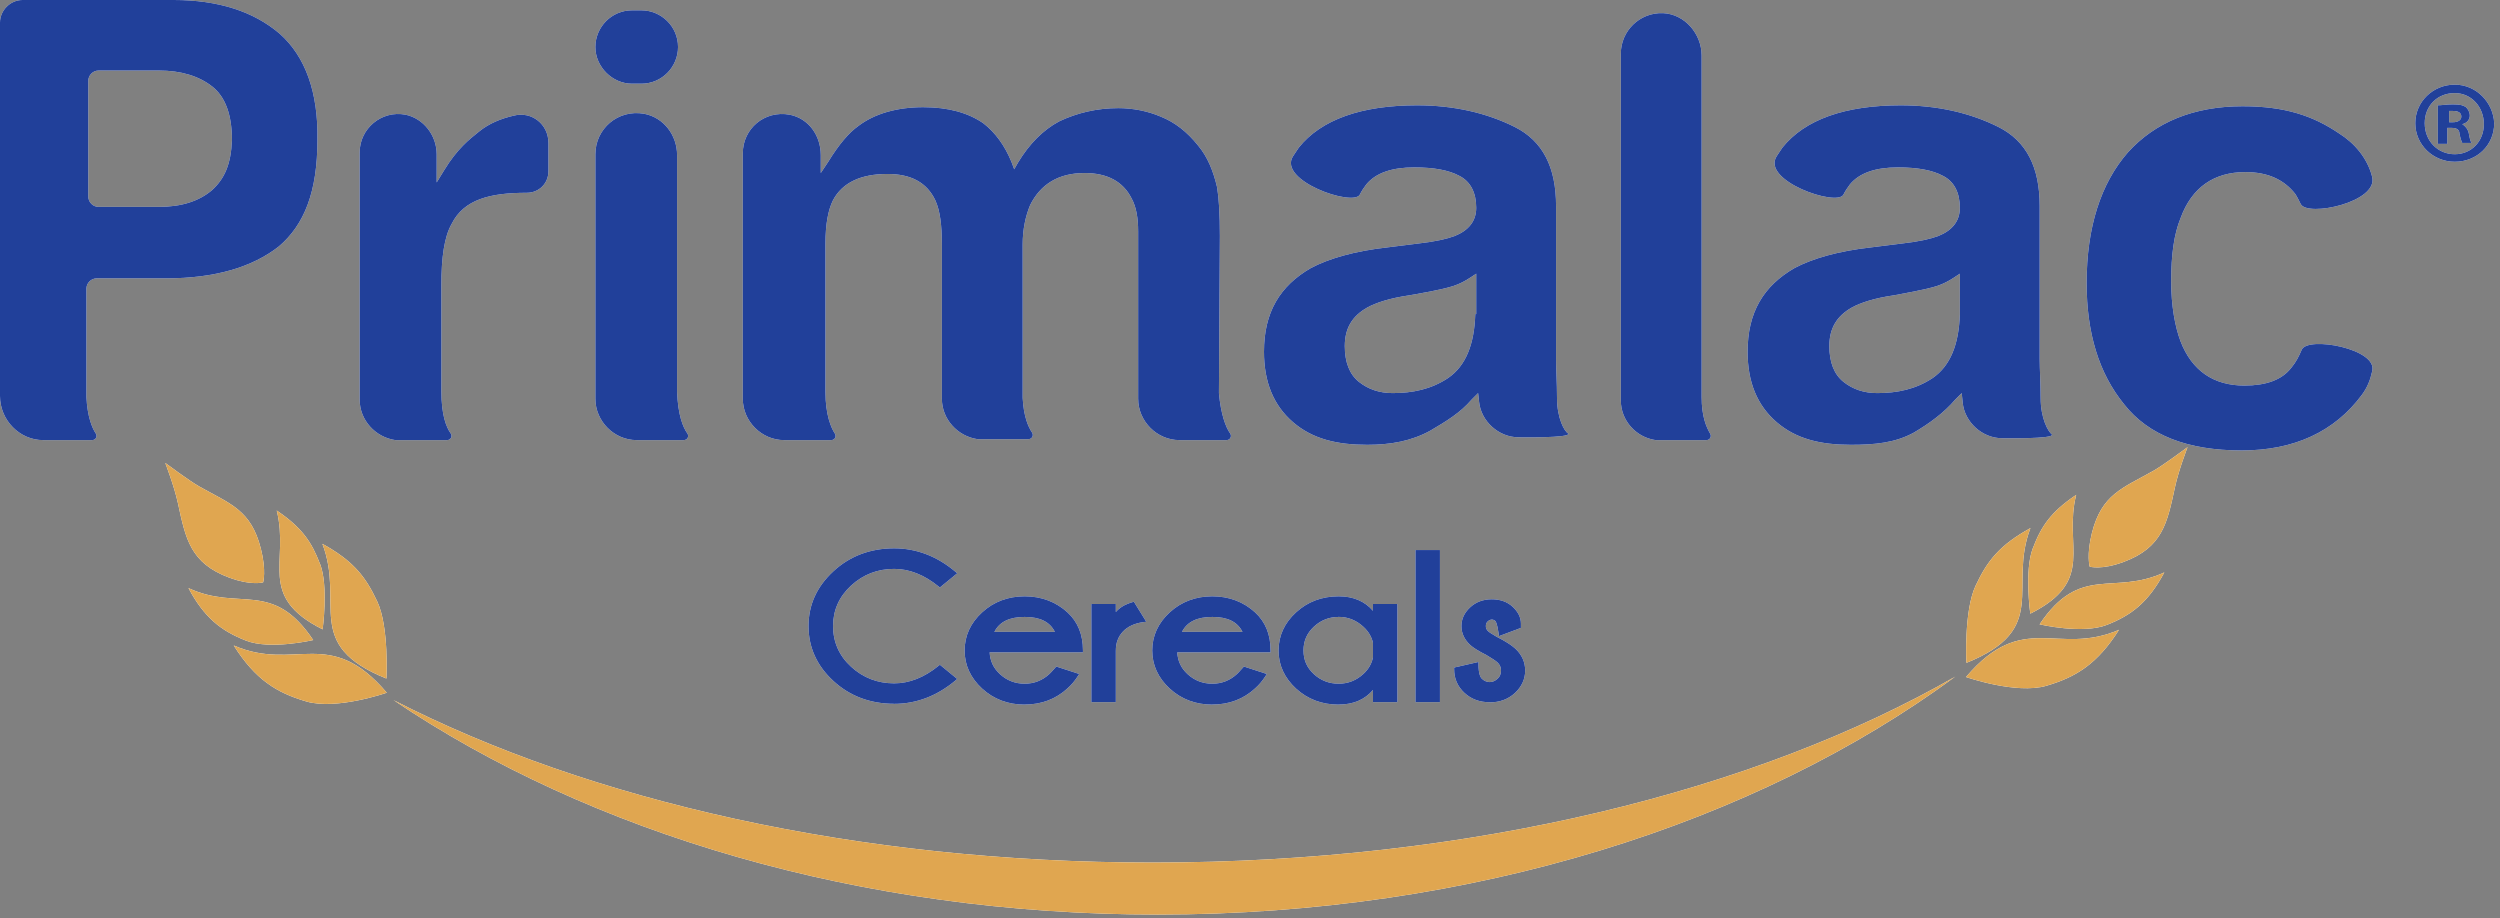 <?xml version="1.0" encoding="UTF-8"?> <svg xmlns="http://www.w3.org/2000/svg" width="422" height="155" viewBox="0 0 422 155" fill="none"><rect x="0" y="0" width="422" height="155" fill="#808080" stroke="none"/><path d="M357.69 106.31C354.05 112.05 350.48 114.28 345.4 115.77C340.33 117.24 331.86 114.28 331.86 114.28C341.55 102.91 347.26 110.82 357.69 106.31Z" fill="white"></path><path d="M331.93 111.89C331.93 111.89 331.48 103.14 333.48 98.87C335.48 94.6 337.57 91.99 342.74 89.14C338.9 99.17 346.16 106.16 331.93 111.89Z" fill="white"></path><path d="M365.34 96.62C362.62 101.7 359.8 103.83 355.67 105.47C351.55 107.11 344.28 105.39 344.28 105.39C351.18 95.11 356.72 100.62 365.34 96.62Z" fill="white"></path><path d="M343.13 92.58C344.56 88.81 346.2 86.4 350.46 83.53C348.27 92.22 353.86 97.98 342.71 103.59C342.71 103.59 341.7 96.34 343.13 92.57V92.58Z" fill="white"></path><path d="M353.12 89.95C354.79 83.39 358.29 82.42 363.55 79.44C365.24 78.48 369.26 75.48 369.26 75.48C369.26 75.48 367.74 79.4 367.13 82.27C365.83 88.28 365.05 92.4 358.48 94.85C354.71 96.26 352.74 95.65 352.74 95.65C352.74 95.65 352.17 93.7 353.12 89.95Z" fill="white"></path><path d="M39.46 108.97C43.1 114.71 46.67 116.94 51.75 118.42C56.82 119.89 65.29 116.93 65.29 116.93C55.6 105.56 49.89 113.47 39.46 108.96V108.97Z" fill="white"></path><path d="M65.23 114.55C65.23 114.55 65.69 105.8 63.68 101.53C61.68 97.26 59.59 94.65 54.42 91.8C58.26 101.83 51 108.82 65.23 114.54V114.55Z" fill="white"></path><path d="M31.81 99.27C34.54 104.35 37.35 106.48 41.48 108.12C45.6 109.76 52.87 108.04 52.87 108.04C45.97 97.76 40.43 103.27 31.81 99.27Z" fill="white"></path><path d="M54.03 95.23C52.6 91.46 50.96 89.05 46.71 86.18C48.9 94.87 43.3 100.63 54.46 106.24C54.46 106.24 55.47 98.99 54.04 95.22L54.03 95.23Z" fill="white"></path><path d="M44.03 92.6C42.36 86.04 38.86 85.07 33.6 82.1C31.91 81.14 27.89 78.14 27.89 78.14C27.89 78.14 29.41 82.06 30.03 84.92C31.33 90.93 32.11 95.05 38.68 97.5C42.45 98.9 44.42 98.3 44.42 98.3C44.42 98.3 44.99 96.35 44.03 92.6Z" fill="white"></path><path d="M66.38 118.15C99.53 140.55 145.11 154.38 195.43 154.38C248.63 154.38 296.53 138.91 330.05 114.21C296.49 133.5 248.23 145.6 194.58 145.6C144.69 145.6 99.45 135.13 66.37 118.15H66.38Z" fill="white"></path><path d="M158.65 112.67L161.03 114.61C157.97 117.17 154.61 118.44 150.93 118.44C146.98 118.44 143.64 117.19 140.92 114.69C138.2 112.19 136.83 109.18 136.83 105.68C136.83 102.18 138.19 99.22 140.92 96.69C143.64 94.17 146.98 92.91 150.93 92.91C154.6 92.91 157.97 94.19 161.03 96.76L158.65 98.7C156.16 96.68 153.59 95.67 150.93 95.67C148.04 95.67 145.54 96.64 143.43 98.57C141.32 100.51 140.27 102.87 140.27 105.67C140.27 108.47 141.32 110.87 143.43 112.8C145.54 114.73 148.04 115.7 150.93 115.7C153.58 115.7 156.16 114.69 158.65 112.66V112.67Z" fill="white"></path><path d="M150.93 118.8C146.91 118.8 143.46 117.51 140.68 114.95C137.89 112.39 136.48 109.27 136.48 105.68C136.48 102.09 137.89 99.01 140.68 96.43C143.46 93.86 146.91 92.56 150.93 92.56C154.67 92.56 158.15 93.88 161.25 96.49L161.58 96.77L158.65 99.17L158.43 98.99C156.01 97.03 153.49 96.03 150.93 96.03C148.14 96.03 145.7 96.98 143.67 98.84C141.65 100.7 140.62 103 140.62 105.68C140.62 108.36 141.64 110.7 143.67 112.55C145.7 114.41 148.14 115.35 150.93 115.35C153.49 115.35 156.01 114.36 158.43 112.39L158.65 112.21L161.58 114.61L161.25 114.89C158.14 117.49 154.67 118.81 150.93 118.81V118.8ZM150.93 93.27C147.09 93.27 143.8 94.51 141.16 96.96C138.52 99.4 137.19 102.33 137.19 105.68C137.19 109.03 138.53 112.01 141.16 114.43C143.8 116.86 147.09 118.09 150.93 118.09C154.37 118.09 157.57 116.92 160.46 114.61L158.64 113.13C156.16 115.08 153.57 116.06 150.92 116.06C147.95 116.06 145.34 115.05 143.18 113.07C141.01 111.08 139.9 108.59 139.9 105.68C139.9 102.77 141 100.31 143.18 98.32C145.34 96.33 147.95 95.32 150.92 95.32C153.56 95.32 156.16 96.31 158.64 98.25L160.46 96.76C157.57 94.44 154.36 93.27 150.92 93.27H150.93Z" fill="white"></path><path d="M166.69 109.76V109.81C166.69 111.5 167.31 112.91 168.56 114.06C169.81 115.2 171.28 115.78 172.98 115.78C174.68 115.78 176.14 115.2 177.41 114.03C177.59 113.87 177.93 113.5 178.43 112.94L181.64 113.98C181.16 114.72 180.61 115.37 179.98 115.94C178.07 117.71 175.74 118.59 172.98 118.59C170.22 118.59 167.94 117.72 166.04 115.98C164.15 114.24 163.2 112.19 163.2 109.81C163.2 107.43 164.15 105.35 166.04 103.62C167.93 101.88 170.24 101.02 172.98 101.02C175.72 101.02 178.07 101.9 179.98 103.66C181.63 105.19 182.45 107.22 182.45 109.77H166.69V109.76ZM167.29 107.02H178.59C177.78 104.87 175.91 103.8 172.97 103.8C170.03 103.8 168.12 104.87 167.29 107.02Z" fill="white"></path><path d="M172.97 118.94C170.16 118.94 167.75 118.03 165.79 116.24C163.83 114.44 162.83 112.27 162.83 109.81C162.83 107.35 163.82 105.15 165.79 103.36C167.74 101.57 170.16 100.66 172.97 100.66C175.78 100.66 178.24 101.58 180.21 103.39C181.93 104.98 182.8 107.12 182.8 109.76V110.11H167.05C167.13 111.59 167.7 112.79 168.79 113.79C169.96 114.87 171.37 115.41 172.97 115.41C174.57 115.41 175.97 114.85 177.16 113.75C177.28 113.64 177.54 113.37 178.15 112.68L178.3 112.51L182.17 113.77L181.92 114.16C181.43 114.93 180.85 115.61 180.2 116.19C178.23 118.01 175.8 118.93 172.96 118.93L172.97 118.94ZM172.97 101.37C170.34 101.37 168.09 102.21 166.28 103.88C164.47 105.53 163.55 107.53 163.55 109.81C163.55 112.09 164.47 114.05 166.28 115.71C168.1 117.38 170.35 118.23 172.97 118.23C175.59 118.23 177.89 117.37 179.73 115.67C180.23 115.23 180.67 114.72 181.07 114.16L178.53 113.34C178.1 113.82 177.81 114.13 177.64 114.28C176.31 115.5 174.73 116.12 172.97 116.12C171.21 116.12 169.62 115.51 168.31 114.31C166.99 113.1 166.33 111.58 166.33 109.8V109.44L166.69 109.39H182.09C182.01 107.12 181.23 105.28 179.74 103.9C177.91 102.21 175.63 101.36 172.98 101.36L172.97 101.37ZM179.11 107.37H166.78L166.97 106.89C167.86 104.6 169.88 103.44 172.98 103.44C176.08 103.44 178.08 104.6 178.94 106.9L179.12 107.38L179.11 107.37ZM167.84 106.66H178.06C177.22 104.97 175.55 104.14 172.98 104.14C170.41 104.14 168.71 104.96 167.85 106.66H167.84Z" fill="white"></path><path d="M192.9 104.68C191.34 104.9 190.13 105.47 189.28 106.39C188.42 107.31 188 108.46 188 109.85V118.17H184.58V102.32H188V104.57C188.5 103.33 189.58 102.47 191.25 101.99L192.91 104.68H192.9Z" fill="white"></path><path d="M188.35 118.52H184.22V101.96H188.35V103.31C188.99 102.56 189.92 102 191.14 101.65L191.4 101.57L193.49 104.95L192.95 105.02C191.48 105.23 190.33 105.77 189.54 106.62C188.74 107.48 188.35 108.53 188.35 109.84V118.52ZM184.93 117.81H187.64V109.84C187.64 108.37 188.1 107.12 189.02 106.14C189.83 105.27 190.94 104.69 192.32 104.41L191.08 102.4C189.66 102.87 188.76 103.62 188.32 104.7L187.64 106.39V102.67H184.93V117.81Z" fill="white"></path><path d="M198.36 109.76V109.81C198.36 111.5 198.98 112.91 200.23 114.06C201.47 115.2 202.95 115.78 204.65 115.78C206.35 115.78 207.81 115.2 209.08 114.03C209.26 113.87 209.6 113.5 210.1 112.94L213.31 113.98C212.83 114.72 212.28 115.37 211.65 115.94C209.74 117.71 207.4 118.59 204.65 118.59C201.9 118.59 199.61 117.72 197.71 115.98C195.82 114.24 194.87 112.19 194.87 109.81C194.87 107.43 195.82 105.35 197.71 103.62C199.6 101.88 201.91 101.02 204.65 101.02C207.39 101.02 209.74 101.9 211.65 103.66C213.3 105.19 214.12 107.22 214.12 109.77H198.36V109.76ZM198.96 107.02H210.26C209.45 104.87 207.58 103.8 204.64 103.8C201.7 103.8 199.79 104.87 198.96 107.02Z" fill="white"></path><path d="M204.64 118.94C201.83 118.94 199.41 118.03 197.46 116.24C195.5 114.44 194.5 112.27 194.5 109.81C194.5 107.35 195.49 105.15 197.46 103.36C199.41 101.57 201.83 100.66 204.64 100.66C207.45 100.66 209.91 101.58 211.88 103.39C213.6 104.98 214.47 107.12 214.47 109.76V110.11H198.72C198.8 111.59 199.37 112.79 200.46 113.79C201.63 114.87 203.04 115.41 204.64 115.41C206.24 115.41 207.64 114.85 208.83 113.75C208.95 113.64 209.21 113.37 209.82 112.68L209.97 112.51L213.84 113.77L213.59 114.16C213.1 114.93 212.52 115.61 211.87 116.19C209.9 118.01 207.47 118.93 204.63 118.93L204.64 118.94ZM204.64 101.37C202.01 101.37 199.76 102.21 197.95 103.88C196.14 105.53 195.22 107.53 195.22 109.81C195.22 112.09 196.14 114.05 197.95 115.71C199.77 117.38 202.02 118.23 204.64 118.23C207.26 118.23 209.56 117.37 211.4 115.67C211.9 115.23 212.35 114.72 212.74 114.16L210.2 113.34C209.77 113.82 209.48 114.13 209.31 114.28C207.98 115.5 206.41 116.12 204.64 116.12C202.87 116.12 201.29 115.51 199.98 114.31C198.66 113.1 197.99 111.58 197.99 109.8V109.44L198.35 109.39H213.75C213.68 107.12 212.89 105.28 211.4 103.9C209.57 102.21 207.29 101.36 204.64 101.36V101.37ZM210.78 107.37H198.45L198.64 106.89C199.53 104.6 201.55 103.44 204.65 103.44C207.75 103.44 209.75 104.6 210.61 106.9L210.79 107.38L210.78 107.37ZM199.51 106.66H209.73C208.89 104.97 207.22 104.14 204.65 104.14C202.08 104.14 200.38 104.96 199.52 106.66H199.51Z" fill="white"></path><path d="M235.53 118.17H232.12V115.39C230.77 117.52 228.72 118.58 225.97 118.58C223.22 118.58 220.93 117.71 219.04 115.97C217.15 114.23 216.2 112.18 216.2 109.8C216.2 107.42 217.15 105.34 219.04 103.61C220.93 101.87 223.25 101.01 225.97 101.01C228.69 101.01 230.78 102.06 232.12 104.17V102.31H235.53V118.16V118.17ZM232.12 111.06V108.53C231.88 107.39 231.31 106.4 230.4 105.57C229.13 104.39 227.65 103.8 225.97 103.8C224.29 103.8 222.8 104.38 221.55 105.53C220.3 106.69 219.68 108.11 219.68 109.81C219.68 111.51 220.3 112.91 221.55 114.06C222.79 115.2 224.27 115.78 225.97 115.78C227.67 115.78 229.13 115.2 230.4 114.03C231.31 113.2 231.88 112.21 232.12 111.06Z" fill="white"></path><path d="M225.96 118.94C223.15 118.94 220.74 118.03 218.78 116.24C216.82 114.44 215.82 112.27 215.82 109.81C215.82 107.35 216.81 105.15 218.78 103.36C220.73 101.57 223.15 100.66 225.96 100.66C228.42 100.66 230.36 101.48 231.76 103.1V101.96H235.88V118.52H231.76V116.47C230.37 118.11 228.42 118.93 225.96 118.93V118.94ZM225.96 101.37C223.33 101.37 221.08 102.21 219.27 103.88C217.46 105.53 216.54 107.53 216.54 109.81C216.54 112.09 217.46 114.05 219.27 115.71C221.09 117.38 223.34 118.23 225.96 118.23C228.58 118.23 230.52 117.24 231.81 115.2L232.46 114.16V117.81H235.16V102.67H232.46V105.38L231.81 104.36C230.52 102.35 228.61 101.37 225.96 101.37ZM225.96 116.13C224.18 116.13 222.61 115.52 221.3 114.32C219.98 113.11 219.32 111.59 219.32 109.81C219.32 108.03 219.99 106.49 221.3 105.27C222.61 104.06 224.17 103.44 225.96 103.44C227.75 103.44 229.3 104.07 230.64 105.3C231.59 106.18 232.21 107.24 232.46 108.45V111.06C232.2 112.35 231.59 113.41 230.63 114.29C229.3 115.51 227.73 116.13 225.96 116.13ZM225.96 104.14C224.36 104.14 222.96 104.69 221.79 105.78C220.61 106.88 220.03 108.19 220.03 109.8C220.03 111.41 220.6 112.7 221.78 113.79C222.95 114.87 224.36 115.41 225.96 115.41C227.56 115.41 228.96 114.85 230.15 113.75C231 112.97 231.54 112.04 231.76 110.97V108.51C231.54 107.52 231 106.58 230.15 105.81C228.95 104.7 227.54 104.13 225.96 104.13V104.14Z" fill="white"></path><path d="M242.7 93.21V118.17H239.28V93.21H242.7Z" fill="white"></path><path d="M243.06 118.52H238.93V92.85H243.06V118.52ZM239.64 117.81H242.35V93.56H239.64V117.81Z" fill="white"></path><path d="M251.08 110.26C249.8 109.61 248.92 109.07 248.44 108.63C247.51 107.78 247.04 106.79 247.04 105.68C247.04 104.57 247.49 103.61 248.4 102.77C249.31 101.93 250.44 101.5 251.8 101.5C253.16 101.5 254.25 101.89 255.09 102.66C255.94 103.45 256.37 104.31 256.37 105.25V105.74L253.31 106.88C253.12 105.57 252.9 104.8 252.66 104.57C252.41 104.34 252.13 104.22 251.8 104.22C251.47 104.22 251.16 104.35 250.88 104.62C250.59 104.89 250.45 105.24 250.45 105.68C250.45 106.12 250.61 106.49 250.94 106.79C251.15 107 251.65 107.33 252.43 107.78C253.85 108.5 254.89 109.15 255.54 109.74C256.57 110.71 257.09 111.86 257.09 113.17C257.09 114.48 256.56 115.7 255.49 116.69C254.42 117.69 253.08 118.18 251.47 118.18C249.86 118.18 248.52 117.68 247.44 116.69C246.36 115.7 245.83 114.45 245.83 112.96L249.23 112.18C249.23 113.52 249.46 114.41 249.93 114.83C250.39 115.26 250.91 115.47 251.48 115.47C252.05 115.47 252.56 115.26 253.04 114.83C253.51 114.4 253.75 113.85 253.75 113.16C253.75 112.47 253.5 111.95 253 111.49C252.7 111.23 252.07 110.81 251.11 110.24L251.08 110.26Z" fill="white"></path><path d="M251.46 118.54C249.76 118.54 248.33 118.01 247.19 116.95C246.04 115.89 245.46 114.55 245.46 112.96V112.68L249.57 111.74V112.19C249.57 113.72 249.89 114.34 250.15 114.58C250.95 115.32 251.96 115.32 252.78 114.58C253.18 114.22 253.37 113.76 253.37 113.18C253.37 112.6 253.16 112.16 252.73 111.78C252.45 111.53 251.83 111.12 250.9 110.57C249.6 109.91 248.71 109.36 248.2 108.9C247.2 107.98 246.69 106.9 246.69 105.69C246.69 104.48 247.18 103.43 248.16 102.52C249.13 101.62 250.36 101.16 251.8 101.16C253.24 101.16 254.43 101.58 255.33 102.42C256.25 103.27 256.73 104.23 256.73 105.26V105.99L253.03 107.38L252.97 106.94C252.72 105.19 252.47 104.89 252.43 104.84C252.07 104.5 251.57 104.49 251.13 104.89C250.91 105.09 250.81 105.35 250.81 105.69C250.81 106.03 250.93 106.31 251.19 106.54C251.33 106.68 251.68 106.94 252.62 107.48C254.07 108.21 255.11 108.87 255.79 109.49C256.9 110.53 257.45 111.77 257.45 113.19C257.45 114.61 256.87 115.91 255.73 116.97C254.6 118.02 253.16 118.56 251.47 118.56L251.46 118.54ZM246.18 113.25C246.24 114.52 246.73 115.57 247.67 116.44C248.67 117.37 249.95 117.84 251.46 117.84C252.97 117.84 254.23 117.38 255.24 116.44C256.24 115.51 256.73 114.44 256.73 113.18C256.73 111.92 256.26 110.91 255.3 110C254.68 109.44 253.66 108.8 252.27 108.1C251.44 107.62 250.93 107.28 250.69 107.05C250.29 106.69 250.09 106.23 250.09 105.68C250.09 105.13 250.27 104.69 250.64 104.36C251.35 103.71 252.28 103.72 252.91 104.31C253.11 104.49 253.36 104.9 253.6 106.39L256.02 105.48V105.24C256.02 104.4 255.64 103.64 254.85 102.92C254.09 102.21 253.06 101.85 251.8 101.85C250.54 101.85 249.49 102.23 248.65 103.02C247.81 103.8 247.41 104.67 247.41 105.67C247.41 106.67 247.83 107.57 248.69 108.36C249.14 108.77 250 109.3 251.25 109.94C252.26 110.53 252.89 110.96 253.21 111.24C253.79 111.76 254.09 112.41 254.09 113.17C254.09 113.93 253.81 114.6 253.27 115.1C252.2 116.07 250.74 116.07 249.69 115.1C249.2 114.65 248.94 113.84 248.89 112.63L246.2 113.25H246.18Z" fill="white"></path><path d="M100.5 7.937C100.5 4.603 103.194 1.746 106.682 1.746H108.267C111.596 1.746 114.449 4.445 114.449 7.937C114.449 11.271 111.754 14.128 108.267 14.128H106.682C103.353 14.128 100.5 11.271 100.5 7.937ZM414.362 14.287C410.717 14.287 407.704 17.144 407.704 20.795C407.704 24.446 410.717 27.303 414.362 27.303C418.167 27.303 421.02 24.446 421.02 20.795C420.863 17.303 418.007 14.287 414.362 14.287ZM414.362 15.715C417.215 15.715 419.277 18.096 419.277 20.954C419.277 23.811 417.215 26.034 414.362 26.034C411.509 26.034 409.289 23.811 409.289 20.795C409.289 17.938 411.352 15.715 414.362 15.715ZM413.252 21.589H413.887C414.68 21.589 415.155 21.906 415.155 22.541C415.315 23.335 415.472 23.811 415.63 24.129H417.215C417.057 23.97 416.9 23.494 416.74 22.541C416.582 21.747 416.107 21.271 415.63 20.954C416.422 20.795 416.9 20.16 416.9 19.525C416.9 18.89 416.582 18.414 416.265 18.096C415.79 17.779 415.315 17.62 414.044 17.62C412.937 17.62 412.144 17.779 411.509 17.779V24.287H413.094V21.589H413.252ZM413.252 18.731C413.412 18.731 413.73 18.731 414.044 18.731C414.997 18.731 415.472 19.049 415.472 19.684C415.472 20.319 414.837 20.636 414.044 20.636H413.412V18.731H413.252ZM388.525 59.052C388.048 60.163 387.573 61.115 386.78 62.068C385.195 64.131 382.5 65.084 378.854 65.084C373.624 65.084 369.979 62.544 368.076 57.623C367.124 55.083 366.491 51.591 366.491 47.464C366.491 43.019 366.966 39.527 368.076 36.828C369.979 31.59 373.782 29.049 379.015 29.049C382.817 29.049 385.512 30.319 387.415 32.701C387.733 33.177 388.048 33.812 388.365 34.447C389.475 36.669 401.524 34.129 400.414 29.843C399.621 26.669 397.401 24.129 394.866 22.541C390.428 19.525 385.67 17.938 378.537 17.938C370.294 17.938 363.796 20.636 359.198 25.716C354.603 30.954 352.225 38.415 352.225 47.781C352.225 56.194 354.285 63.02 358.566 68.259C362.686 73.497 369.344 76.037 378.38 76.037C387.255 76.037 394.073 72.862 398.668 66.671C399.621 65.401 400.096 64.131 400.414 62.703C401.524 58.893 389.475 56.67 388.525 59.052ZM92.574 24.129V28.891C92.574 30.954 90.989 32.542 88.928 32.542C82.746 32.542 78.307 33.653 76.246 37.78C74.978 40.003 74.503 43.495 74.503 48.099V66.036C74.503 70.005 75.295 72.068 76.088 73.18C76.405 73.656 76.088 74.291 75.454 74.291H67.845C67.845 74.291 67.845 74.291 67.687 74.291C67.687 74.291 67.687 74.291 67.528 74.291C67.37 74.291 67.052 74.291 66.894 74.291H66.736C63.407 73.814 60.712 70.957 60.712 67.465V25.716C60.712 21.747 64.358 18.573 68.479 19.366C71.491 20.001 73.71 22.859 73.71 26.034V30.796L74.978 28.732C77.198 25.081 79.258 23.494 80.844 22.224C82.587 20.795 84.648 20.001 86.709 19.525C89.72 18.731 92.574 20.954 92.574 24.129ZM47.238 5.715C42.8 1.905 36.776 0 29.326 0H3.804C1.744 0 0 1.746 0 3.81V66.83C0 70.957 3.329 74.291 7.292 74.291C7.45 74.291 7.45 74.291 7.609 74.291C7.767 74.291 7.926 74.291 7.926 74.291H15.535C16.169 74.291 16.486 73.656 16.169 73.18C15.535 72.227 14.742 70.322 14.584 66.989V48.733C14.584 47.781 15.376 46.987 16.327 46.987H28.058C36.3 46.987 42.641 45.082 47.079 41.59C51.359 37.939 53.579 32.383 53.579 23.652C53.737 15.557 51.518 9.524 47.238 5.715ZM35.825 32.066C33.606 33.971 30.594 34.923 26.789 34.923H16.644C15.693 34.923 14.901 34.129 14.901 33.177V13.652C14.901 12.699 15.693 11.906 16.644 11.906H26.789C30.594 11.906 33.606 12.858 35.825 14.604C38.044 16.35 39.154 19.366 39.154 23.652C38.995 27.78 37.885 30.161 35.825 32.066ZM288.658 73.18C288.976 73.656 288.658 74.291 288.026 74.291H280.415C280.257 74.291 280.1 74.291 279.94 74.291C279.782 74.291 279.622 74.291 279.465 74.291C276.137 73.814 273.599 70.957 273.599 67.624V9.048C273.599 5.238 276.77 2.064 280.732 2.222C284.378 2.381 287.233 5.715 287.233 9.366V66.989C287.233 70.322 288.026 72.068 288.658 73.18ZM116.034 73.18C116.351 73.656 116.034 74.291 115.4 74.291H107.791H107.633C107.633 74.291 107.633 74.291 107.474 74.291C103.67 74.291 100.5 71.116 100.5 67.306V26.034C100.5 21.747 104.304 18.414 108.743 19.208C112.071 19.843 114.291 22.859 114.291 26.192V66.195C114.449 70.005 115.242 72.068 116.034 73.18ZM207.657 73.18C207.974 73.656 207.657 74.291 207.023 74.291H199.414H199.255H199.097C195.293 74.291 192.122 71.116 192.122 67.306V39.05C192.122 36.828 191.805 34.923 191.013 33.494C189.586 30.637 186.891 29.208 183.087 29.208C178.648 29.208 175.637 31.113 173.893 34.605C173.1 36.51 172.625 38.733 172.625 41.273V67.147C172.783 70.322 173.576 72.068 174.21 73.021C174.527 73.497 174.21 74.132 173.576 74.132H165.967C165.967 74.132 165.967 74.132 165.809 74.132C165.65 74.132 165.492 74.132 165.333 74.132C165.174 74.132 165.175 74.132 165.016 74.132C161.687 73.656 158.992 70.799 158.992 67.306V41.431C158.992 37.939 158.675 35.558 157.883 33.812C156.456 30.796 153.761 29.367 149.798 29.367C145.36 29.367 142.189 30.796 140.604 33.812C139.812 35.399 139.336 37.78 139.336 41.114V66.195C139.336 70.005 140.287 72.227 140.921 73.18C141.238 73.656 140.921 74.291 140.287 74.291H132.678H132.52C132.52 74.291 132.52 74.291 132.361 74.291C128.557 74.291 125.387 71.116 125.387 67.306V25.875C125.387 21.747 129.033 18.573 133.313 19.366C136.483 20.001 138.544 22.859 138.544 26.192V29.208L139.812 27.303C141.555 24.446 143.299 22.383 144.884 21.271C147.579 19.208 151.384 18.096 155.822 18.096C160.102 18.096 163.431 19.049 165.967 20.795C168.028 22.383 169.613 24.605 170.722 27.303L171.198 28.573L171.832 27.462C173.734 24.287 176.112 21.906 178.807 20.478C181.819 19.049 185.147 18.255 188.793 18.255C191.171 18.255 193.707 18.731 195.927 19.684C198.304 20.636 200.365 22.224 202.267 24.605C203.853 26.51 204.804 28.891 205.438 31.59C205.755 33.494 205.913 36.193 205.913 39.844L205.755 66.354C206.072 69.846 206.864 72.068 207.657 73.18ZM262.821 67.147C262.821 64.608 262.662 62.385 262.662 60.639V34.764C262.662 28.256 260.443 23.811 255.687 21.43C250.932 19.049 245.384 17.779 239.202 17.779C229.849 17.779 223.033 20.16 219.229 24.922C218.912 25.399 218.595 25.875 218.278 26.351C215.583 30.478 228.423 34.923 229.532 32.859C229.849 32.224 230.166 31.748 230.642 31.113C232.227 29.208 234.922 28.256 238.726 28.256C242.055 28.256 244.591 28.732 246.335 29.684C248.237 30.637 249.188 32.542 249.188 35.082C249.188 37.304 247.92 38.892 245.542 39.844C244.274 40.32 242.214 40.797 239.36 41.114L234.288 41.749C228.581 42.384 224.301 43.654 221.289 45.241C216.058 48.257 213.363 52.702 213.363 59.369C213.363 64.449 214.949 68.418 218.278 71.275C221.606 74.132 225.728 75.084 230.8 75.084C234.763 75.084 238.25 74.449 241.421 72.703C244.116 71.116 246.493 69.687 248.396 67.465L249.505 66.354L249.664 67.782C249.981 71.116 252.993 73.814 256.322 73.814C256.322 73.814 265.198 73.973 264.723 73.18C264.089 72.862 262.821 70.64 262.821 67.147ZM249.03 53.019C248.871 58.099 247.445 61.75 244.433 63.814C241.579 65.719 238.409 66.354 235.08 66.354C232.861 66.354 230.959 65.719 229.374 64.449C227.788 63.179 226.996 61.115 226.996 58.417C226.996 55.401 228.264 53.337 230.8 51.908C232.227 51.114 234.605 50.321 237.933 49.845L241.421 49.21C243.006 48.892 244.433 48.575 245.384 48.257C246.335 47.94 247.286 47.464 248.237 46.829L249.188 46.194V53.019H249.03ZM344.457 67.147C344.457 64.608 344.297 62.385 344.297 60.639V34.764C344.297 28.256 342.079 23.811 337.324 21.43C332.569 19.049 327.021 17.779 320.838 17.779C311.485 17.779 304.669 20.16 300.864 24.922C300.546 25.399 300.231 25.875 299.914 26.351C297.219 30.478 310.06 34.923 311.167 32.859C311.485 32.224 311.802 31.748 312.277 31.113C313.862 29.208 316.558 28.256 320.363 28.256C323.691 28.256 326.228 28.732 327.971 29.684C329.874 30.637 330.824 32.542 330.824 35.082C330.824 37.304 329.556 38.892 327.178 39.844C325.911 40.32 323.851 40.797 320.995 41.114L315.922 41.749C310.217 42.384 305.937 43.654 302.927 45.241C297.694 48.257 294.998 52.702 294.998 59.369C294.998 64.449 296.584 68.418 299.914 71.275C303.242 74.132 307.364 75.084 312.437 75.084C316.4 75.084 319.888 74.767 323.058 73.021C325.751 71.433 328.128 69.687 330.031 67.465L331.141 66.354L331.301 67.941C331.616 71.275 334.629 73.973 337.957 73.973C337.957 73.973 346.835 74.132 346.36 73.338C345.725 72.862 344.457 70.64 344.457 67.147ZM330.824 53.019C330.666 58.099 329.238 61.75 326.228 63.814C323.373 65.719 320.203 66.354 316.875 66.354C314.655 66.354 312.752 65.719 311.167 64.449C309.582 63.179 308.789 61.115 308.789 58.417C308.789 55.401 310.06 53.337 312.595 51.908C314.022 51.114 316.4 50.321 319.728 49.845L323.058 49.21C324.643 48.892 326.068 48.575 327.021 48.257C327.971 47.94 328.921 47.464 329.874 46.829L330.824 46.194V53.019Z" fill="white"></path><g style="mix-blend-mode:luminosity"><path d="M357.69 106.31C354.05 112.05 350.48 114.28 345.4 115.77C340.33 117.24 331.86 114.28 331.86 114.28C341.55 102.91 347.26 110.82 357.69 106.31Z" fill="#E0A650"></path><path d="M331.93 111.89C331.93 111.89 331.48 103.14 333.48 98.87C335.48 94.6 337.57 91.99 342.74 89.14C338.9 99.17 346.16 106.16 331.93 111.89Z" fill="#E0A650"></path><path d="M365.34 96.62C362.62 101.7 359.8 103.83 355.67 105.47C351.55 107.11 344.28 105.39 344.28 105.39C351.18 95.11 356.72 100.62 365.34 96.62Z" fill="#E0A650"></path><path d="M343.13 92.58C344.56 88.81 346.2 86.4 350.46 83.53C348.27 92.22 353.86 97.98 342.71 103.59C342.71 103.59 341.7 96.34 343.13 92.57V92.58Z" fill="#E0A650"></path><path d="M353.12 89.95C354.79 83.39 358.29 82.42 363.55 79.44C365.24 78.48 369.26 75.48 369.26 75.48C369.26 75.48 367.74 79.4 367.13 82.27C365.83 88.28 365.05 92.4 358.48 94.85C354.71 96.26 352.74 95.65 352.74 95.65C352.74 95.65 352.17 93.7 353.12 89.95Z" fill="#E0A650"></path><path d="M39.46 108.97C43.1 114.71 46.67 116.94 51.75 118.42C56.82 119.89 65.29 116.93 65.29 116.93C55.6 105.56 49.89 113.47 39.46 108.96V108.97Z" fill="#E0A650"></path><path d="M65.23 114.55C65.23 114.55 65.69 105.8 63.68 101.53C61.68 97.26 59.59 94.65 54.42 91.8C58.26 101.83 51 108.82 65.23 114.54V114.55Z" fill="#E0A650"></path><path d="M31.81 99.27C34.54 104.35 37.35 106.48 41.48 108.12C45.6 109.76 52.87 108.04 52.87 108.04C45.97 97.76 40.43 103.27 31.81 99.27Z" fill="#E0A650"></path><path d="M54.03 95.23C52.6 91.46 50.96 89.05 46.71 86.18C48.9 94.87 43.3 100.63 54.46 106.24C54.46 106.24 55.47 98.99 54.04 95.22L54.03 95.23Z" fill="#E0A650"></path><path d="M44.03 92.6C42.36 86.04 38.86 85.07 33.6 82.1C31.91 81.14 27.89 78.14 27.89 78.14C27.89 78.14 29.41 82.06 30.03 84.92C31.33 90.93 32.11 95.05 38.68 97.5C42.45 98.9 44.42 98.3 44.42 98.3C44.42 98.3 44.99 96.35 44.03 92.6Z" fill="#E0A650"></path><path d="M66.38 118.15C99.53 140.55 145.11 154.38 195.43 154.38C248.63 154.38 296.53 138.91 330.05 114.21C296.49 133.5 248.23 145.6 194.58 145.6C144.69 145.6 99.45 135.13 66.37 118.15H66.38Z" fill="#E0A650"></path><path d="M158.65 112.67L161.03 114.61C157.97 117.17 154.61 118.44 150.93 118.44C146.98 118.44 143.64 117.19 140.92 114.69C138.2 112.19 136.83 109.18 136.83 105.68C136.83 102.18 138.19 99.22 140.92 96.69C143.64 94.17 146.98 92.91 150.93 92.91C154.6 92.91 157.97 94.19 161.03 96.76L158.65 98.7C156.16 96.68 153.59 95.67 150.93 95.67C148.04 95.67 145.54 96.64 143.43 98.57C141.32 100.51 140.27 102.87 140.27 105.67C140.27 108.47 141.32 110.87 143.43 112.8C145.54 114.73 148.04 115.7 150.93 115.7C153.58 115.7 156.16 114.69 158.65 112.66V112.67Z" fill="#21409A"></path><path d="M150.93 118.8C146.91 118.8 143.46 117.51 140.68 114.95C137.89 112.39 136.48 109.27 136.48 105.68C136.48 102.09 137.89 99.01 140.68 96.43C143.46 93.86 146.91 92.56 150.93 92.56C154.67 92.56 158.15 93.88 161.25 96.49L161.58 96.77L158.65 99.17L158.43 98.99C156.01 97.03 153.49 96.03 150.93 96.03C148.14 96.03 145.7 96.98 143.67 98.84C141.65 100.7 140.62 103 140.62 105.68C140.62 108.36 141.64 110.7 143.67 112.55C145.7 114.41 148.14 115.35 150.93 115.35C153.49 115.35 156.01 114.36 158.43 112.39L158.65 112.21L161.58 114.61L161.25 114.89C158.14 117.49 154.67 118.81 150.93 118.81V118.8ZM150.93 93.27C147.09 93.27 143.8 94.51 141.16 96.96C138.52 99.4 137.19 102.33 137.19 105.68C137.19 109.03 138.53 112.01 141.16 114.43C143.8 116.86 147.09 118.09 150.93 118.09C154.37 118.09 157.57 116.92 160.46 114.61L158.64 113.13C156.16 115.08 153.57 116.06 150.92 116.06C147.95 116.06 145.34 115.05 143.18 113.07C141.01 111.08 139.9 108.59 139.9 105.68C139.9 102.77 141 100.31 143.18 98.32C145.34 96.33 147.95 95.32 150.92 95.32C153.56 95.32 156.16 96.31 158.64 98.25L160.46 96.76C157.57 94.44 154.36 93.27 150.92 93.27H150.93Z" fill="#21409A"></path><path d="M166.69 109.76V109.81C166.69 111.5 167.31 112.91 168.56 114.06C169.81 115.2 171.28 115.78 172.98 115.78C174.68 115.78 176.14 115.2 177.41 114.03C177.59 113.87 177.93 113.5 178.43 112.94L181.64 113.98C181.16 114.72 180.61 115.37 179.98 115.94C178.07 117.71 175.74 118.59 172.98 118.59C170.22 118.59 167.94 117.72 166.04 115.98C164.15 114.24 163.2 112.19 163.2 109.81C163.2 107.43 164.15 105.35 166.04 103.62C167.93 101.88 170.24 101.02 172.98 101.02C175.72 101.02 178.07 101.9 179.98 103.66C181.63 105.19 182.45 107.22 182.45 109.77H166.69V109.76ZM167.29 107.02H178.59C177.78 104.87 175.91 103.8 172.97 103.8C170.03 103.8 168.12 104.87 167.29 107.02Z" fill="#21409A"></path><path d="M172.97 118.94C170.16 118.94 167.75 118.03 165.79 116.24C163.83 114.44 162.83 112.27 162.83 109.81C162.83 107.35 163.82 105.15 165.79 103.36C167.74 101.57 170.16 100.66 172.97 100.66C175.78 100.66 178.24 101.58 180.21 103.39C181.93 104.98 182.8 107.12 182.8 109.76V110.11H167.05C167.13 111.59 167.7 112.79 168.79 113.79C169.96 114.87 171.37 115.41 172.97 115.41C174.57 115.41 175.97 114.85 177.16 113.75C177.28 113.64 177.54 113.37 178.15 112.68L178.3 112.51L182.17 113.77L181.92 114.16C181.43 114.93 180.85 115.61 180.2 116.19C178.23 118.01 175.8 118.93 172.96 118.93L172.97 118.94ZM172.97 101.37C170.34 101.37 168.09 102.21 166.28 103.88C164.47 105.53 163.55 107.53 163.55 109.81C163.55 112.09 164.47 114.05 166.28 115.71C168.1 117.38 170.35 118.23 172.97 118.23C175.59 118.23 177.89 117.37 179.73 115.67C180.23 115.23 180.67 114.72 181.07 114.16L178.53 113.34C178.1 113.82 177.81 114.13 177.64 114.28C176.31 115.5 174.73 116.12 172.97 116.12C171.21 116.12 169.62 115.51 168.31 114.31C166.99 113.1 166.33 111.58 166.33 109.8V109.44L166.69 109.39H182.09C182.01 107.12 181.23 105.28 179.74 103.9C177.91 102.21 175.63 101.36 172.98 101.36L172.97 101.37ZM179.11 107.37H166.78L166.97 106.89C167.86 104.6 169.88 103.44 172.98 103.44C176.08 103.44 178.08 104.6 178.94 106.9L179.12 107.38L179.11 107.37ZM167.84 106.66H178.06C177.22 104.97 175.55 104.14 172.98 104.14C170.41 104.14 168.71 104.96 167.85 106.66H167.84Z" fill="#21409A"></path><path d="M192.9 104.68C191.34 104.9 190.13 105.47 189.28 106.39C188.42 107.31 188 108.46 188 109.85V118.17H184.58V102.32H188V104.57C188.5 103.33 189.58 102.47 191.25 101.99L192.91 104.68H192.9Z" fill="#21409A"></path><path d="M188.35 118.52H184.22V101.96H188.35V103.31C188.99 102.56 189.92 102 191.14 101.65L191.4 101.57L193.49 104.95L192.95 105.02C191.48 105.23 190.33 105.77 189.54 106.62C188.74 107.48 188.35 108.53 188.35 109.84V118.52ZM184.93 117.81H187.64V109.84C187.64 108.37 188.1 107.12 189.02 106.14C189.83 105.27 190.94 104.69 192.32 104.41L191.08 102.4C189.66 102.87 188.76 103.62 188.32 104.7L187.64 106.39V102.67H184.93V117.81Z" fill="#21409A"></path><path d="M198.36 109.76V109.81C198.36 111.5 198.98 112.91 200.23 114.06C201.47 115.2 202.95 115.78 204.65 115.78C206.35 115.78 207.81 115.2 209.08 114.03C209.26 113.87 209.6 113.5 210.1 112.94L213.31 113.98C212.83 114.72 212.28 115.37 211.65 115.94C209.74 117.71 207.4 118.59 204.65 118.59C201.9 118.59 199.61 117.72 197.71 115.98C195.82 114.24 194.87 112.19 194.87 109.81C194.87 107.43 195.82 105.35 197.71 103.62C199.6 101.88 201.91 101.02 204.65 101.02C207.39 101.02 209.74 101.9 211.65 103.66C213.3 105.19 214.12 107.22 214.12 109.77H198.36V109.76ZM198.96 107.02H210.26C209.45 104.87 207.58 103.8 204.64 103.8C201.7 103.8 199.79 104.87 198.96 107.02Z" fill="#21409A"></path><path d="M204.64 118.94C201.83 118.94 199.41 118.03 197.46 116.24C195.5 114.44 194.5 112.27 194.5 109.81C194.5 107.35 195.49 105.15 197.46 103.36C199.41 101.57 201.83 100.66 204.64 100.66C207.45 100.66 209.91 101.58 211.88 103.39C213.6 104.98 214.47 107.12 214.47 109.76V110.11H198.72C198.8 111.59 199.37 112.79 200.46 113.79C201.63 114.87 203.04 115.41 204.64 115.41C206.24 115.41 207.64 114.85 208.83 113.75C208.95 113.64 209.21 113.37 209.82 112.68L209.97 112.51L213.84 113.77L213.59 114.16C213.1 114.93 212.52 115.61 211.87 116.19C209.9 118.01 207.47 118.93 204.63 118.93L204.64 118.94ZM204.64 101.37C202.01 101.37 199.76 102.21 197.95 103.88C196.14 105.53 195.22 107.53 195.22 109.81C195.22 112.09 196.14 114.05 197.95 115.71C199.77 117.38 202.02 118.23 204.64 118.23C207.26 118.23 209.56 117.37 211.4 115.67C211.9 115.23 212.35 114.72 212.74 114.16L210.2 113.34C209.77 113.82 209.48 114.13 209.31 114.28C207.98 115.5 206.41 116.12 204.64 116.12C202.87 116.12 201.29 115.51 199.98 114.31C198.66 113.1 197.99 111.58 197.99 109.8V109.44L198.35 109.39H213.75C213.68 107.12 212.89 105.28 211.4 103.9C209.57 102.21 207.29 101.36 204.64 101.36V101.37ZM210.78 107.37H198.45L198.64 106.89C199.53 104.6 201.55 103.44 204.65 103.44C207.75 103.44 209.75 104.6 210.61 106.9L210.79 107.38L210.78 107.37ZM199.51 106.66H209.73C208.89 104.97 207.22 104.14 204.65 104.14C202.08 104.14 200.38 104.96 199.52 106.66H199.51Z" fill="#21409A"></path><path d="M235.53 118.17H232.12V115.39C230.77 117.52 228.72 118.58 225.97 118.58C223.22 118.58 220.93 117.71 219.04 115.97C217.15 114.23 216.2 112.18 216.2 109.8C216.2 107.42 217.15 105.34 219.04 103.61C220.93 101.87 223.25 101.01 225.97 101.01C228.69 101.01 230.78 102.06 232.12 104.17V102.31H235.53V118.16V118.17ZM232.12 111.06V108.53C231.88 107.39 231.31 106.4 230.4 105.57C229.13 104.39 227.65 103.8 225.97 103.8C224.29 103.8 222.8 104.38 221.55 105.53C220.3 106.69 219.68 108.11 219.68 109.81C219.68 111.51 220.3 112.91 221.55 114.06C222.79 115.2 224.27 115.78 225.97 115.78C227.67 115.78 229.13 115.2 230.4 114.03C231.31 113.2 231.88 112.21 232.12 111.06Z" fill="#21409A"></path><path d="M225.96 118.94C223.15 118.94 220.74 118.03 218.78 116.24C216.82 114.44 215.82 112.27 215.82 109.81C215.82 107.35 216.81 105.15 218.78 103.36C220.73 101.57 223.15 100.66 225.96 100.66C228.42 100.66 230.36 101.48 231.76 103.1V101.96H235.88V118.52H231.76V116.47C230.37 118.11 228.42 118.93 225.96 118.93V118.94ZM225.96 101.37C223.33 101.37 221.08 102.21 219.27 103.88C217.46 105.53 216.54 107.53 216.54 109.81C216.54 112.09 217.46 114.05 219.27 115.71C221.09 117.38 223.34 118.23 225.96 118.23C228.58 118.23 230.52 117.24 231.81 115.2L232.46 114.16V117.81H235.16V102.67H232.46V105.38L231.81 104.36C230.52 102.35 228.61 101.37 225.96 101.37ZM225.96 116.13C224.18 116.13 222.61 115.52 221.3 114.32C219.98 113.11 219.32 111.59 219.32 109.81C219.32 108.03 219.99 106.49 221.3 105.27C222.61 104.06 224.17 103.44 225.96 103.44C227.75 103.44 229.3 104.07 230.64 105.3C231.59 106.18 232.21 107.24 232.46 108.45V111.06C232.2 112.35 231.59 113.41 230.63 114.29C229.3 115.51 227.73 116.13 225.96 116.13ZM225.96 104.14C224.36 104.14 222.96 104.69 221.79 105.78C220.61 106.88 220.03 108.19 220.03 109.8C220.03 111.41 220.6 112.7 221.78 113.79C222.95 114.87 224.36 115.41 225.96 115.41C227.56 115.41 228.96 114.85 230.15 113.75C231 112.97 231.54 112.04 231.76 110.97V108.51C231.54 107.52 231 106.58 230.15 105.81C228.95 104.7 227.54 104.13 225.96 104.13V104.14Z" fill="#21409A"></path><path d="M242.7 93.21V118.17H239.28V93.21H242.7Z" fill="#21409A"></path><path d="M243.06 118.52H238.93V92.85H243.06V118.52ZM239.64 117.81H242.35V93.56H239.64V117.81Z" fill="#21409A"></path><path d="M251.08 110.26C249.8 109.61 248.92 109.07 248.44 108.63C247.51 107.78 247.04 106.79 247.04 105.68C247.04 104.57 247.49 103.61 248.4 102.77C249.31 101.93 250.44 101.5 251.8 101.5C253.16 101.5 254.25 101.89 255.09 102.66C255.94 103.45 256.37 104.31 256.37 105.25V105.74L253.31 106.88C253.12 105.57 252.9 104.8 252.66 104.57C252.41 104.34 252.13 104.22 251.8 104.22C251.47 104.22 251.16 104.35 250.88 104.62C250.59 104.89 250.45 105.24 250.45 105.68C250.45 106.12 250.61 106.49 250.94 106.79C251.15 107 251.65 107.33 252.43 107.78C253.85 108.5 254.89 109.15 255.54 109.74C256.57 110.71 257.09 111.86 257.09 113.17C257.09 114.48 256.56 115.7 255.49 116.69C254.42 117.69 253.08 118.18 251.47 118.18C249.86 118.18 248.52 117.68 247.44 116.69C246.36 115.7 245.83 114.45 245.83 112.96L249.23 112.18C249.23 113.52 249.46 114.41 249.93 114.83C250.39 115.26 250.91 115.47 251.48 115.47C252.05 115.47 252.56 115.26 253.04 114.83C253.51 114.4 253.75 113.85 253.75 113.16C253.75 112.47 253.5 111.95 253 111.49C252.7 111.23 252.07 110.81 251.11 110.24L251.08 110.26Z" fill="#21409A"></path><path d="M251.46 118.54C249.76 118.54 248.33 118.01 247.19 116.95C246.04 115.89 245.46 114.55 245.46 112.96V112.68L249.57 111.74V112.19C249.57 113.72 249.89 114.34 250.15 114.58C250.95 115.32 251.96 115.32 252.78 114.58C253.18 114.22 253.37 113.76 253.37 113.18C253.37 112.6 253.16 112.16 252.73 111.78C252.45 111.53 251.83 111.12 250.9 110.57C249.6 109.91 248.71 109.36 248.2 108.9C247.2 107.98 246.69 106.9 246.69 105.69C246.69 104.48 247.18 103.43 248.16 102.52C249.13 101.62 250.36 101.16 251.8 101.16C253.24 101.16 254.43 101.58 255.33 102.42C256.25 103.27 256.73 104.23 256.73 105.26V105.99L253.03 107.38L252.97 106.94C252.72 105.19 252.47 104.89 252.43 104.84C252.07 104.5 251.57 104.49 251.13 104.89C250.91 105.09 250.81 105.35 250.81 105.69C250.81 106.03 250.93 106.31 251.19 106.54C251.33 106.68 251.68 106.94 252.62 107.48C254.07 108.21 255.11 108.87 255.79 109.49C256.9 110.53 257.45 111.77 257.45 113.19C257.45 114.61 256.87 115.91 255.73 116.97C254.6 118.02 253.16 118.56 251.47 118.56L251.46 118.54ZM246.18 113.25C246.24 114.52 246.73 115.57 247.67 116.44C248.67 117.37 249.95 117.84 251.46 117.84C252.97 117.84 254.23 117.38 255.24 116.44C256.24 115.51 256.73 114.44 256.73 113.18C256.73 111.92 256.26 110.91 255.3 110C254.68 109.44 253.66 108.8 252.27 108.1C251.44 107.62 250.93 107.28 250.69 107.05C250.29 106.69 250.09 106.23 250.09 105.68C250.09 105.13 250.27 104.69 250.64 104.36C251.35 103.71 252.28 103.72 252.91 104.31C253.11 104.49 253.36 104.9 253.6 106.39L256.02 105.48V105.24C256.02 104.4 255.64 103.64 254.85 102.92C254.09 102.21 253.06 101.85 251.8 101.85C250.54 101.85 249.49 102.23 248.65 103.02C247.81 103.8 247.41 104.67 247.41 105.67C247.41 106.67 247.83 107.57 248.69 108.36C249.14 108.77 250 109.3 251.25 109.94C252.26 110.53 252.89 110.96 253.21 111.24C253.79 111.76 254.09 112.41 254.09 113.17C254.09 113.93 253.81 114.6 253.27 115.1C252.2 116.07 250.74 116.07 249.69 115.1C249.2 114.65 248.94 113.84 248.89 112.63L246.2 113.25H246.18Z" fill="#21409A"></path><path d="M100.5 7.937C100.5 4.603 103.194 1.746 106.682 1.746H108.267C111.596 1.746 114.449 4.445 114.449 7.937C114.449 11.271 111.754 14.128 108.267 14.128H106.682C103.353 14.128 100.5 11.271 100.5 7.937ZM414.362 14.287C410.717 14.287 407.704 17.144 407.704 20.795C407.704 24.446 410.717 27.303 414.362 27.303C418.167 27.303 421.02 24.446 421.02 20.795C420.863 17.303 418.007 14.287 414.362 14.287ZM414.362 15.715C417.215 15.715 419.277 18.096 419.277 20.954C419.277 23.811 417.215 26.034 414.362 26.034C411.509 26.034 409.289 23.811 409.289 20.795C409.289 17.938 411.352 15.715 414.362 15.715ZM413.252 21.589H413.887C414.68 21.589 415.155 21.906 415.155 22.541C415.315 23.335 415.472 23.811 415.63 24.129H417.215C417.057 23.97 416.9 23.494 416.74 22.541C416.582 21.747 416.107 21.271 415.63 20.954C416.422 20.795 416.9 20.16 416.9 19.525C416.9 18.89 416.582 18.414 416.265 18.096C415.79 17.779 415.315 17.62 414.044 17.62C412.937 17.62 412.144 17.779 411.509 17.779V24.287H413.094V21.589H413.252ZM413.252 18.731C413.412 18.731 413.73 18.731 414.044 18.731C414.997 18.731 415.472 19.049 415.472 19.684C415.472 20.319 414.837 20.636 414.044 20.636H413.412V18.731H413.252ZM388.525 59.052C388.048 60.163 387.573 61.115 386.78 62.068C385.195 64.131 382.5 65.084 378.854 65.084C373.624 65.084 369.979 62.544 368.076 57.623C367.124 55.083 366.491 51.591 366.491 47.464C366.491 43.019 366.966 39.527 368.076 36.828C369.979 31.59 373.782 29.049 379.015 29.049C382.817 29.049 385.512 30.319 387.415 32.701C387.733 33.177 388.048 33.812 388.365 34.447C389.475 36.669 401.524 34.129 400.414 29.843C399.621 26.669 397.401 24.129 394.866 22.541C390.428 19.525 385.67 17.938 378.537 17.938C370.294 17.938 363.796 20.636 359.198 25.716C354.603 30.954 352.225 38.415 352.225 47.781C352.225 56.194 354.285 63.02 358.566 68.259C362.686 73.497 369.344 76.037 378.38 76.037C387.255 76.037 394.073 72.862 398.668 66.671C399.621 65.401 400.096 64.131 400.414 62.703C401.524 58.893 389.475 56.67 388.525 59.052ZM92.574 24.129V28.891C92.574 30.954 90.989 32.542 88.928 32.542C82.746 32.542 78.307 33.653 76.246 37.78C74.978 40.003 74.503 43.495 74.503 48.099V66.036C74.503 70.005 75.295 72.068 76.088 73.18C76.405 73.656 76.088 74.291 75.454 74.291H67.845C67.845 74.291 67.845 74.291 67.687 74.291C67.687 74.291 67.687 74.291 67.528 74.291C67.37 74.291 67.052 74.291 66.894 74.291H66.736C63.407 73.814 60.712 70.957 60.712 67.465V25.716C60.712 21.747 64.358 18.573 68.479 19.366C71.491 20.001 73.71 22.859 73.71 26.034V30.796L74.978 28.732C77.198 25.081 79.258 23.494 80.844 22.224C82.587 20.795 84.648 20.001 86.709 19.525C89.72 18.731 92.574 20.954 92.574 24.129ZM47.238 5.715C42.8 1.905 36.776 0 29.326 0H3.804C1.744 0 0 1.746 0 3.81V66.83C0 70.957 3.329 74.291 7.292 74.291C7.45 74.291 7.45 74.291 7.609 74.291C7.767 74.291 7.926 74.291 7.926 74.291H15.535C16.169 74.291 16.486 73.656 16.169 73.18C15.535 72.227 14.742 70.322 14.584 66.989V48.733C14.584 47.781 15.376 46.987 16.327 46.987H28.058C36.3 46.987 42.641 45.082 47.079 41.59C51.359 37.939 53.579 32.383 53.579 23.652C53.737 15.557 51.518 9.524 47.238 5.715ZM35.825 32.066C33.606 33.971 30.594 34.923 26.789 34.923H16.644C15.693 34.923 14.901 34.129 14.901 33.177V13.652C14.901 12.699 15.693 11.906 16.644 11.906H26.789C30.594 11.906 33.606 12.858 35.825 14.604C38.044 16.35 39.154 19.366 39.154 23.652C38.995 27.78 37.885 30.161 35.825 32.066ZM288.658 73.18C288.976 73.656 288.658 74.291 288.026 74.291H280.415C280.257 74.291 280.1 74.291 279.94 74.291C279.782 74.291 279.622 74.291 279.465 74.291C276.137 73.814 273.599 70.957 273.599 67.624V9.048C273.599 5.238 276.77 2.064 280.732 2.222C284.378 2.381 287.233 5.715 287.233 9.366V66.989C287.233 70.322 288.026 72.068 288.658 73.18ZM116.034 73.18C116.351 73.656 116.034 74.291 115.4 74.291H107.791H107.633C107.633 74.291 107.633 74.291 107.474 74.291C103.67 74.291 100.5 71.116 100.5 67.306V26.034C100.5 21.747 104.304 18.414 108.743 19.208C112.071 19.843 114.291 22.859 114.291 26.192V66.195C114.449 70.005 115.242 72.068 116.034 73.18ZM207.657 73.18C207.974 73.656 207.657 74.291 207.023 74.291H199.414H199.255H199.097C195.293 74.291 192.122 71.116 192.122 67.306V39.05C192.122 36.828 191.805 34.923 191.013 33.494C189.586 30.637 186.891 29.208 183.087 29.208C178.648 29.208 175.637 31.113 173.893 34.605C173.1 36.51 172.625 38.733 172.625 41.273V67.147C172.783 70.322 173.576 72.068 174.21 73.021C174.527 73.497 174.21 74.132 173.576 74.132H165.967C165.967 74.132 165.967 74.132 165.809 74.132C165.65 74.132 165.492 74.132 165.333 74.132C165.174 74.132 165.175 74.132 165.016 74.132C161.687 73.656 158.992 70.799 158.992 67.306V41.431C158.992 37.939 158.675 35.558 157.883 33.812C156.456 30.796 153.761 29.367 149.798 29.367C145.36 29.367 142.189 30.796 140.604 33.812C139.812 35.399 139.336 37.78 139.336 41.114V66.195C139.336 70.005 140.287 72.227 140.921 73.18C141.238 73.656 140.921 74.291 140.287 74.291H132.678H132.52C132.52 74.291 132.52 74.291 132.361 74.291C128.557 74.291 125.387 71.116 125.387 67.306V25.875C125.387 21.747 129.033 18.573 133.313 19.366C136.483 20.001 138.544 22.859 138.544 26.192V29.208L139.812 27.303C141.555 24.446 143.299 22.383 144.884 21.271C147.579 19.208 151.384 18.096 155.822 18.096C160.102 18.096 163.431 19.049 165.967 20.795C168.028 22.383 169.613 24.605 170.722 27.303L171.198 28.573L171.832 27.462C173.734 24.287 176.112 21.906 178.807 20.478C181.819 19.049 185.147 18.255 188.793 18.255C191.171 18.255 193.707 18.731 195.927 19.684C198.304 20.636 200.365 22.224 202.267 24.605C203.853 26.51 204.804 28.891 205.438 31.59C205.755 33.494 205.913 36.193 205.913 39.844L205.755 66.354C206.072 69.846 206.864 72.068 207.657 73.18ZM262.821 67.147C262.821 64.608 262.662 62.385 262.662 60.639V34.764C262.662 28.256 260.443 23.811 255.687 21.43C250.932 19.049 245.384 17.779 239.202 17.779C229.849 17.779 223.033 20.16 219.229 24.922C218.912 25.399 218.595 25.875 218.278 26.351C215.583 30.478 228.423 34.923 229.532 32.859C229.849 32.224 230.166 31.748 230.642 31.113C232.227 29.208 234.922 28.256 238.726 28.256C242.055 28.256 244.591 28.732 246.335 29.684C248.237 30.637 249.188 32.542 249.188 35.082C249.188 37.304 247.92 38.892 245.542 39.844C244.274 40.32 242.214 40.797 239.36 41.114L234.288 41.749C228.581 42.384 224.301 43.654 221.289 45.241C216.058 48.257 213.363 52.702 213.363 59.369C213.363 64.449 214.949 68.418 218.278 71.275C221.606 74.132 225.728 75.084 230.8 75.084C234.763 75.084 238.25 74.449 241.421 72.703C244.116 71.116 246.493 69.687 248.396 67.465L249.505 66.354L249.664 67.782C249.981 71.116 252.993 73.814 256.322 73.814C256.322 73.814 265.198 73.973 264.723 73.18C264.089 72.862 262.821 70.64 262.821 67.147ZM249.03 53.019C248.871 58.099 247.445 61.75 244.433 63.814C241.579 65.719 238.409 66.354 235.08 66.354C232.861 66.354 230.959 65.719 229.374 64.449C227.788 63.179 226.996 61.115 226.996 58.417C226.996 55.401 228.264 53.337 230.8 51.908C232.227 51.114 234.605 50.321 237.933 49.845L241.421 49.21C243.006 48.892 244.433 48.575 245.384 48.257C246.335 47.94 247.286 47.464 248.237 46.829L249.188 46.194V53.019H249.03ZM344.457 67.147C344.457 64.608 344.297 62.385 344.297 60.639V34.764C344.297 28.256 342.079 23.811 337.324 21.43C332.569 19.049 327.021 17.779 320.838 17.779C311.485 17.779 304.669 20.16 300.864 24.922C300.546 25.399 300.231 25.875 299.914 26.351C297.219 30.478 310.06 34.923 311.167 32.859C311.485 32.224 311.802 31.748 312.277 31.113C313.862 29.208 316.558 28.256 320.363 28.256C323.691 28.256 326.228 28.732 327.971 29.684C329.874 30.637 330.824 32.542 330.824 35.082C330.824 37.304 329.556 38.892 327.178 39.844C325.911 40.32 323.851 40.797 320.995 41.114L315.922 41.749C310.217 42.384 305.937 43.654 302.927 45.241C297.694 48.257 294.998 52.702 294.998 59.369C294.998 64.449 296.584 68.418 299.914 71.275C303.242 74.132 307.364 75.084 312.437 75.084C316.4 75.084 319.888 74.767 323.058 73.021C325.751 71.433 328.128 69.687 330.031 67.465L331.141 66.354L331.301 67.941C331.616 71.275 334.629 73.973 337.957 73.973C337.957 73.973 346.835 74.132 346.36 73.338C345.725 72.862 344.457 70.64 344.457 67.147ZM330.824 53.019C330.666 58.099 329.238 61.75 326.228 63.814C323.373 65.719 320.203 66.354 316.875 66.354C314.655 66.354 312.752 65.719 311.167 64.449C309.582 63.179 308.789 61.115 308.789 58.417C308.789 55.401 310.06 53.337 312.595 51.908C314.022 51.114 316.4 50.321 319.728 49.845L323.058 49.21C324.643 48.892 326.068 48.575 327.021 48.257C327.971 47.94 328.921 47.464 329.874 46.829L330.824 46.194V53.019Z" fill="#21409A"></path></g></svg> 